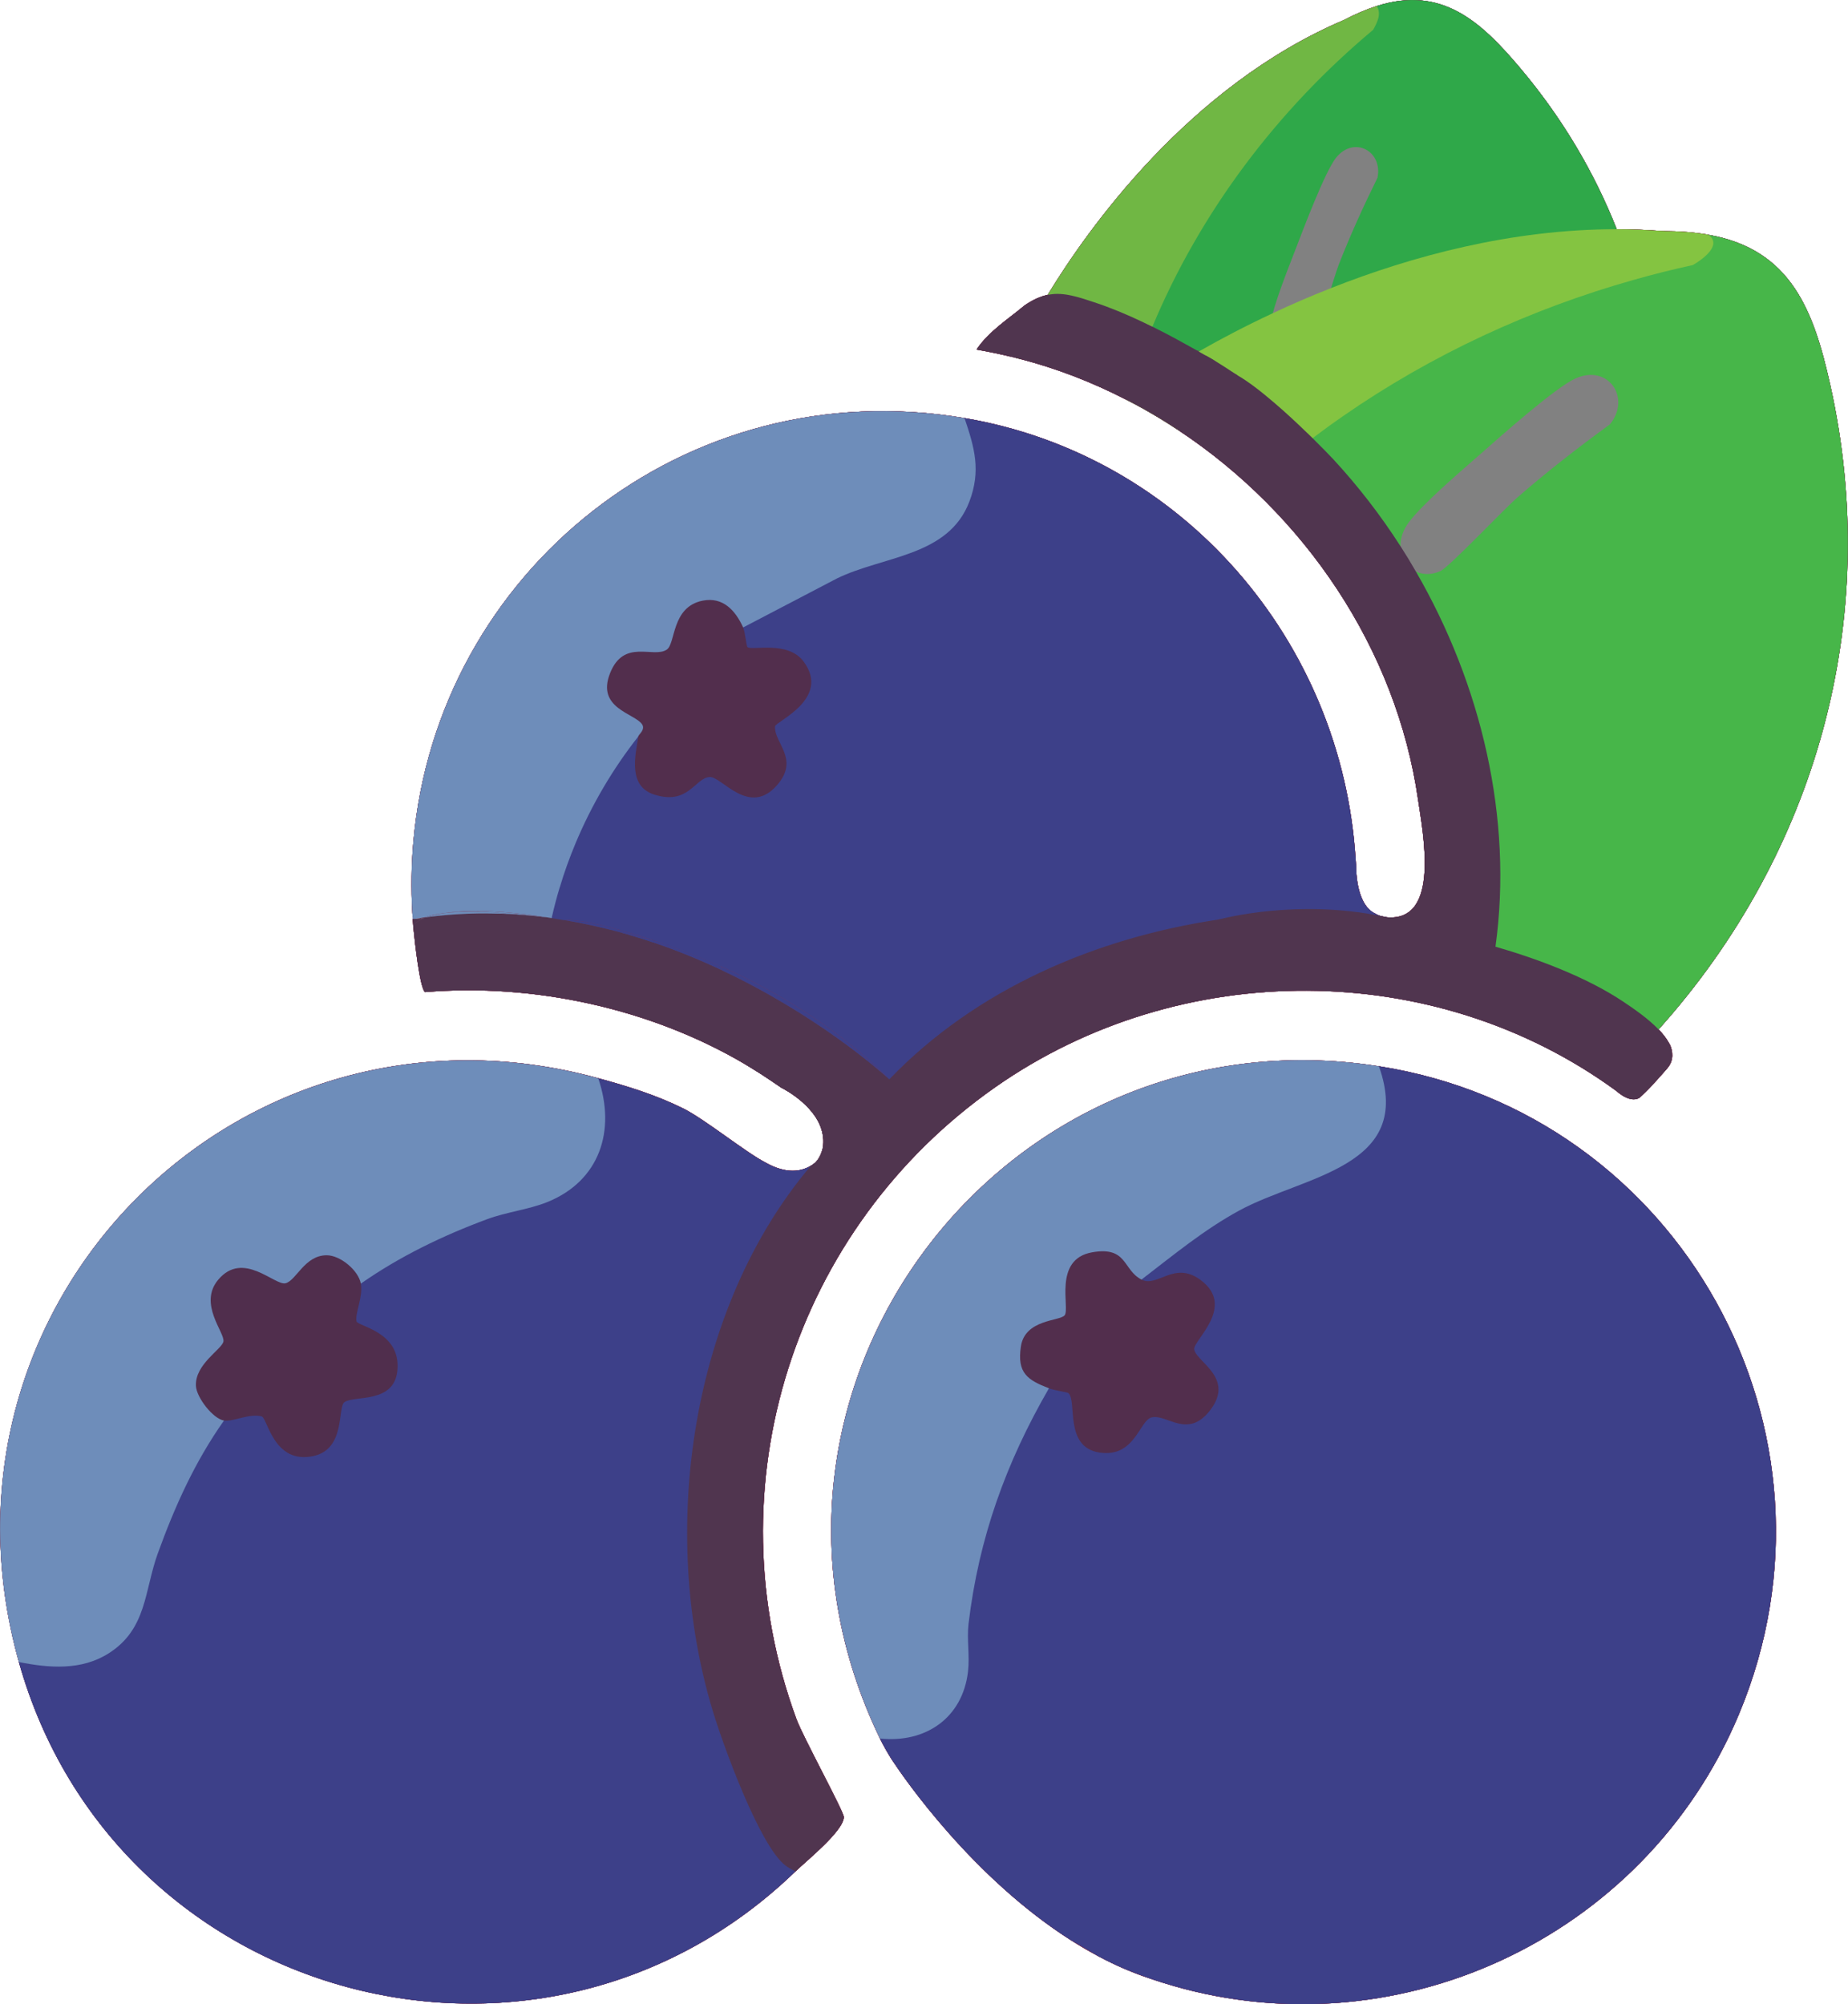 <svg id="Layer_1" xmlns="http://www.w3.org/2000/svg" version="1.1" viewBox="129.6 227.25 344.25 373.35">   <!-- Generator: Adobe Illustrator 29.1.0, SVG Export Plug-In . SVG Version: 2.1.0 Build 142)  -->   <defs>     <style>       .st0 {         fill: #47b649;       }        .st1 {         fill: #6e8dba;       }        .st2 {         fill: #818181;       }        .st3 {         fill: #522e4d;       }        .st4 {         fill: #2fa849;       }        .st5 {         fill: #fde8f0;       }        .st6 {         fill: #50354f;       }        .st7 {         fill: #3d4089;       }        .st8 {         fill: #70b744;       }        .st9 {         fill: #502e4d;       }        .st10 {         fill: #84c441;       }        .st11 {         fill: #7d3250;       }     </style>   </defs>   <path class="st11" d="M386.47,425.87c-70.37-11.03-124.18,60.7-92.95,125.23.64,1.32,1.36,2.56,2.09,3.74,0,0,.05.08.15.23.05.07.11.16.18.27,2.15,3.25,14.91,21.78,33.31,33.43,1.56.99,3.16,1.93,4.8,2.8.04.03.09.06.14.08,1.61.86,3.26,1.66,4.94,2.38.09.04.18.08.27.11,1.41.6,2.85,1.15,4.31,1.63.25.09.49.17.74.25.51.16.99.32,1.44.47,42.9,13.65,89.99-7.75,107.64-49.91,22.03-52.64-10.99-111.93-67.06-120.71ZM440.68,421.89c-.11-.23-.2-.39-.22-.43h-.01c-.48-.85-1.13-1.67-1.88-2.45,29.32-32.7,41.71-76.32,31.99-119.99-3.06-13.73-7.23-25.33-22.73-28.04-.01-.01-.01-.02-.02-.02-2.61-.45-5.48-.66-8.52-.67-2.86-.23-5.7-.34-8.52-.34-4.22-10.7-10.24-20.85-18.03-30.07-7.31-8.65-14.61-15.36-26.66-11.51h-.02c-1.97.64-4.02,1.52-6.13,2.62-28.96,12.33-47.81,39.1-55.17,51.2h-.01c-1.33.27-2.69.88-4.25,1.93-3.12,2.61-6.68,4.82-8.99,8.25,2.13.37,4.24.8,6.33,1.31.22.04.43.1.64.15.13.03.27.07.4.1.21.05.44.11.66.17h.02c6.87,1.77,13.48,4.34,19.77,7.57h.01c1.13.57,2.24,1.18,3.36,1.79h.01s.04.03.05.04c2.19,1.23,4.32,2.54,6.42,3.93,23.41,15.51,40.53,40.64,44.58,68.77.88,6.11,4.24,22.78-5.8,21.92-.35-.08-.69-.15-1.04-.21-.05-.02-.09-.03-.14-.03-.42-.13-.82-.32-1.2-.54l.09.03s-.1-.04-.16-.07c-.18-.1-.41-.24-.65-.45-1.04-.89-2.42-2.96-2.64-7.72,0-.05,0-.11,0-.17-.01-.2-.02-.4-.02-.6-.01-.33-.03-.64-.06-.93,0-.04,0-.07-.01-.11-2.53-40.58-32.2-75.29-72.86-82.19-52.13-8.86-98.28,28.7-102.67,78.95-.38,4.29-.45,8.69-.19,13.15,0,0,.02.24.04.58,0,.07.01.14.01.21v.05h.01c0,.11,0,.22.02.33-.01.01,0,.03,0,.05.03.34.05.7.07,1,0,.06.01.11.01.17.01.06.01.13.02.2.01.1.02.18.02.22v.02c.26,2.69,1.2,11.25,2.17,12,20.2-1.68,41.95,3.02,59.53,13.38,0,0,.61.35,1.58.96.97.59,1.93,1.21,2.88,1.85.69.47,1.5,1,2.36,1.6,0,0,.01,0,.02.01.44.22,7.18,3.66,7.78,9.2.08.66.06,1.34-.06,2.06h0c-.16.61-.52,1.7-1.22,2.5-.07.1-.16.2-.26.28-.19.15-.4.31-.64.46-.02.01-.03.02-.05.03-.05.02-.09.04-.12.06,0,0-.01,0-.01,0-.05.04-.1.06-.15.09h0c-1.64.9-4.33,1.44-8.13-.68-.03-.02-.07-.04-.1-.06-3.68-1.88-11.33-8.1-15.36-10.09-5.15-2.54-10.27-4.1-15.77-5.61-66.89-18.35-126.68,41.96-107.94,108.74,17.81,63.49,97.07,85.01,144.66,39.01h.01c1.98-1.92,9-7.57,9-10.13-.01-1.02-7.6-14.92-8.81-18.19-15.99-43.43-.5-91.5,37.06-117.79,34.39-24.07,81.78-24.02,115.6.68,0,0,.03.03.08.07.17.15.62.54,1.21.89.01,0,.02,0,.03.02.87.5,2.02.92,2.97.38.02-.01.03-.02.05-.03,1.52-1.26,3.63-3.7,5.05-5.31.04-.05.08-.11.13-.16t.02-.02s.03-.03.04-.05c1.31-1.54.9-3.26.55-4.16-.02-.06-.04-.11-.07-.17ZM385.69,397.38c.14.07.24.1.3.11l-.3-.11Z"></path>   <path class="st11" d="M386.47,425.87c-70.37-11.03-124.18,60.7-92.95,125.23.64,1.32,1.36,2.56,2.09,3.74,0,0,.05.08.15.23.05.07.11.16.18.27,2.15,3.25,14.91,21.78,33.31,33.43,1.56.99,3.16,1.93,4.8,2.8.04.03.09.06.14.08,1.61.86,3.26,1.66,4.94,2.38.09.04.18.08.27.11,1.41.6,2.85,1.15,4.31,1.63.25.09.49.17.74.25.51.16.99.32,1.44.47,42.9,13.65,89.99-7.75,107.64-49.91,22.03-52.64-10.99-111.93-67.06-120.71ZM440.68,421.89c-.11-.23-.2-.39-.22-.43h-.01c-.48-.85-1.13-1.67-1.88-2.45,29.32-32.7,41.71-76.32,31.99-119.99-3.06-13.73-7.23-25.33-22.73-28.04-.01-.01-.01-.02-.02-.02-2.61-.45-5.48-.66-8.52-.67-2.86-.23-5.7-.34-8.52-.34-4.22-10.7-10.24-20.85-18.03-30.07-7.31-8.65-14.61-15.36-26.66-11.51h-.02c-1.97.64-4.02,1.52-6.13,2.62-28.96,12.33-47.81,39.1-55.17,51.2h-.01c-1.33.27-2.69.88-4.25,1.93-3.12,2.61-6.68,4.82-8.99,8.25,2.13.37,4.24.8,6.33,1.31.22.04.43.1.64.15.13.03.27.07.4.1.21.05.44.11.66.17h.02c6.87,1.77,13.48,4.34,19.77,7.57h.01c1.13.57,2.24,1.18,3.36,1.79h.01s.04.03.05.04c2.19,1.23,4.32,2.54,6.42,3.93,23.41,15.51,40.53,40.64,44.58,68.77.88,6.11,4.24,22.78-5.8,21.92-.35-.08-.69-.15-1.04-.21-.05-.02-.09-.03-.14-.03-.42-.13-.82-.32-1.2-.54l.09.03s-.1-.04-.16-.07c-.18-.1-.41-.24-.65-.45-1.04-.89-2.42-2.96-2.64-7.72,0-.05,0-.11,0-.17-.01-.2-.02-.4-.02-.6-.01-.33-.03-.64-.06-.93,0-.04,0-.07-.01-.11-2.53-40.58-32.2-75.29-72.86-82.19-52.13-8.86-98.28,28.7-102.67,78.95-.38,4.29-.45,8.69-.19,13.15,0,0,.02.24.04.58,0,.07.01.14.01.21v.05h.01c0,.11,0,.22.02.33-.01.01,0,.03,0,.05.03.34.05.7.07,1,0,.06.01.11.01.17.01.06.01.13.02.2.01.1.02.18.02.22v.02c.26,2.69,1.2,11.25,2.17,12,20.2-1.68,41.95,3.02,59.53,13.38,0,0,.61.35,1.58.96.97.59,1.93,1.21,2.88,1.85.69.47,1.5,1,2.36,1.6,0,0,.01,0,.02.01.44.22,7.18,3.66,7.78,9.2.08.66.06,1.34-.06,2.06h0c-.16.61-.52,1.7-1.22,2.5-.07.1-.16.2-.26.28-.19.15-.4.31-.64.46-.02.01-.03.02-.05.03-.05.02-.09.04-.12.06,0,0-.01,0-.01,0-.05.04-.1.06-.15.09h0c-1.64.9-4.33,1.44-8.13-.68-.03-.02-.07-.04-.1-.06-3.68-1.88-11.33-8.1-15.36-10.09-5.15-2.54-10.27-4.1-15.77-5.61-66.89-18.35-126.68,41.96-107.94,108.74,17.81,63.49,97.07,85.01,144.66,39.01h.01c1.98-1.92,9-7.57,9-10.13-.01-1.02-7.6-14.92-8.81-18.19-15.99-43.43-.5-91.5,37.06-117.79,34.39-24.07,81.78-24.02,115.6.68,0,0,.03.03.08.07.17.15.62.54,1.21.89.01,0,.02,0,.03.02.87.5,2.02.92,2.97.38.02-.01.03-.02.05-.03,1.52-1.26,3.63-3.7,5.05-5.31.04-.05.08-.11.13-.16t.02-.02s.03-.03.04-.05c1.31-1.54.9-3.26.55-4.16-.02-.06-.04-.11-.07-.17ZM385.69,397.38c.14.07.24.1.3.11l-.3-.11Z"></path>   <path class="st11" d="M440.68,421.89c-.11-.23-.2-.39-.22-.43h-.01c-.48-.85-1.13-1.67-1.88-2.45,29.32-32.7,41.71-76.32,31.99-119.99-3.06-13.73-7.23-25.33-22.73-28.04-.01-.01-.01-.02-.02-.02-2.61-.45-5.48-.66-8.52-.67-2.86-.23-5.7-.34-8.52-.34-4.22-10.7-10.24-20.85-18.03-30.07-7.31-8.65-14.61-15.36-26.66-11.51h-.02c-1.97.64-4.02,1.52-6.13,2.62-28.96,12.33-47.81,39.1-55.17,51.2h-.01c-1.33.27-2.69.88-4.25,1.93-3.12,2.61-6.68,4.82-8.99,8.25,2.13.37,4.24.8,6.33,1.31.22.04.43.1.64.15.13.03.27.07.4.1.21.05.44.11.66.17h.02c6.87,1.77,13.48,4.34,19.77,7.57h.01c1.13.57,2.24,1.18,3.36,1.79h.01s.04.03.05.04c2.19,1.23,4.32,2.54,6.42,3.93,23.41,15.51,40.53,40.64,44.58,68.77.88,6.11,4.24,22.78-5.8,21.92-.35-.08-.69-.15-1.04-.21-.05-.02-.09-.03-.14-.03-.42-.13-.82-.32-1.2-.54l.09.03s-.1-.04-.16-.07c-.18-.1-.41-.24-.65-.45-1.04-.89-2.42-2.96-2.64-7.72,0-.05,0-.11,0-.17-.01-.2-.02-.4-.02-.6-.01-.33-.03-.64-.06-.93,0-.04,0-.07-.01-.11-2.53-40.58-32.2-75.29-72.86-82.19-52.13-8.86-98.28,28.7-102.67,78.95-.38,4.29-.45,8.69-.19,13.15,0,0,.02.24.04.58,0,.07.01.14.01.21v.05h.01c0,.11,0,.22.02.33-.01.01,0,.03,0,.05.03.34.05.7.07,1,0,.06.01.11.01.17.01.06.01.13.02.2.01.1.02.18.02.22v.02c.26,2.69,1.2,11.25,2.17,12,20.2-1.68,41.95,3.02,59.53,13.38,0,0,.61.35,1.58.96.97.59,1.93,1.21,2.88,1.85.69.47,1.5,1,2.36,1.6,0,0,.01,0,.02.01.44.22,7.18,3.66,7.78,9.2.08.66.06,1.34-.06,2.06h0c-.16.61-.52,1.7-1.22,2.5-.07.1-.16.2-.26.28-.19.15-.4.31-.64.46-.02.01-.03.02-.05.03-.05.02-.09.04-.12.06,0,0-.01,0-.01,0-.05.04-.1.06-.15.09h0c-1.64.9-4.33,1.44-8.13-.68-.03-.02-.07-.04-.1-.06-3.68-1.88-11.33-8.1-15.36-10.09-5.15-2.54-10.27-4.1-15.77-5.61-66.89-18.35-126.68,41.96-107.94,108.74,17.81,63.49,97.07,85.01,144.66,39.01h.01c1.98-1.92,9-7.57,9-10.13-.01-1.02-7.6-14.92-8.81-18.19-15.99-43.43-.5-91.5,37.06-117.79,34.39-24.07,81.78-24.02,115.6.68,0,0,.03.03.08.07.17.15.62.54,1.21.89.01,0,.02,0,.03.02.87.5,2.02.92,2.97.38.02-.01.03-.02.05-.03,1.52-1.26,3.63-3.7,5.05-5.31.04-.05.08-.11.13-.16t.02-.02s.03-.03.04-.05c1.31-1.54.9-3.26.55-4.16-.02-.06-.04-.11-.07-.17ZM386.47,425.87c-70.37-11.03-124.18,60.7-92.95,125.23.64,1.32,1.36,2.56,2.09,3.74,0,0,.05.08.15.23.05.07.11.16.18.27,2.15,3.25,14.91,21.78,33.31,33.43,1.56.99,3.16,1.93,4.8,2.8.04.03.09.06.14.08,1.61.86,3.26,1.66,4.94,2.38.09.04.18.08.27.11,1.41.6,2.85,1.15,4.31,1.63.25.09.49.17.74.25.51.16.99.32,1.44.47,42.9,13.65,89.99-7.75,107.64-49.91,22.03-52.64-10.99-111.93-67.06-120.71ZM385.69,397.38c.14.07.24.1.3.11l-.3-.11Z"></path>   <path class="st11" d="M440.68,421.89c-.11-.23-.2-.39-.22-.43h-.01c-.48-.85-1.13-1.67-1.88-2.45,29.32-32.7,41.71-76.32,31.99-119.99-3.06-13.73-7.23-25.33-22.73-28.04-.01-.01-.01-.02-.02-.02-2.61-.45-5.48-.66-8.52-.67-2.86-.23-5.7-.34-8.52-.34-4.22-10.7-10.24-20.85-18.03-30.07-7.31-8.65-14.61-15.36-26.66-11.51h-.02c-1.97.64-4.02,1.52-6.13,2.62-28.96,12.33-47.81,39.1-55.17,51.2h-.01c-1.33.27-2.69.88-4.25,1.93-3.12,2.61-6.68,4.82-8.99,8.25,2.13.37,4.24.8,6.33,1.31.22.04.43.1.64.15.13.03.27.07.4.1.21.05.44.11.66.17h.02c6.87,1.77,13.48,4.34,19.77,7.57h.01c1.13.57,2.24,1.18,3.36,1.79h.01s.04.03.05.04c2.19,1.23,4.32,2.54,6.42,3.93,23.41,15.51,40.53,40.64,44.58,68.77.88,6.11,4.24,22.78-5.8,21.92-.35-.08-.69-.15-1.04-.21-.05-.02-.09-.03-.14-.03-.42-.13-.82-.32-1.2-.54l.09.03s-.1-.04-.16-.07c-.18-.1-.41-.24-.65-.45-1.04-.89-2.42-2.96-2.64-7.72,0-.05,0-.11,0-.17-.01-.2-.02-.4-.02-.6-.01-.33-.03-.64-.06-.93,0-.04,0-.07-.01-.11-2.53-40.58-32.2-75.29-72.86-82.19-52.13-8.86-98.28,28.7-102.67,78.95-.38,4.29-.45,8.69-.19,13.15,0,0,.02.24.04.58,0,.07.01.14.01.21v.05h.01c0,.11,0,.22.02.33-.01.01,0,.03,0,.05.03.34.05.7.07,1,0,.06.01.11.01.17.01.06.01.13.02.2.01.1.02.18.02.22v.02c.26,2.69,1.2,11.25,2.17,12,20.2-1.68,41.95,3.02,59.53,13.38,0,0,.61.35,1.58.96.97.59,1.93,1.21,2.88,1.85.69.47,1.5,1,2.36,1.6,0,0,.01,0,.02.01.44.22,7.18,3.66,7.78,9.2.08.66.06,1.34-.06,2.06h0c-.16.61-.52,1.7-1.22,2.5-.07.1-.16.2-.26.28-.19.15-.4.31-.64.46-.02.01-.03.02-.05.03-.05.02-.09.04-.12.06,0,0-.01,0-.01,0-.05.04-.1.06-.15.09h0c-1.64.9-4.33,1.44-8.13-.68-.03-.02-.07-.04-.1-.06-3.68-1.88-11.33-8.1-15.36-10.09-5.15-2.54-10.27-4.1-15.77-5.61-66.89-18.35-126.68,41.96-107.94,108.74,17.81,63.49,97.07,85.01,144.66,39.01h.01c1.98-1.92,9-7.57,9-10.13-.01-1.02-7.6-14.92-8.81-18.19-15.99-43.43-.5-91.5,37.06-117.79,34.39-24.07,81.78-24.02,115.6.68,0,0,.03.03.08.07.17.15.62.54,1.21.89.01,0,.02,0,.03.02.87.5,2.02.92,2.97.38.02-.01.03-.02.05-.03,1.52-1.26,3.63-3.7,5.05-5.31.04-.05.08-.11.13-.16t.02-.02s.03-.03.04-.05c1.31-1.54.9-3.26.55-4.16-.02-.06-.04-.11-.07-.17ZM207.98,398.47s-.07-.01-.11-.01c-.32-.02-.63-.03-.95-.04t-.02,0c-.11.01-.23.03-.34.05,0,0-.03-.01-.08-.02.03.34.05.7.07,1,0,.06.01.11.01.17h.01s.18-.23.53-.49c.01-.01.03-.02.04-.03.25-.18.61-.39,1.09-.62-.08,0-.17-.01-.25-.01ZM207.98,398.47s-.07-.01-.11-.01c-.32-.02-.63-.03-.95-.04t-.02,0c-.11.01-.23.03-.34.05,0,0-.03-.01-.08-.02.03.34.05.7.07,1,0,.06.01.11.01.17h.01s.18-.23.53-.49c.01-.01.03-.02.04-.03.25-.18.61-.39,1.09-.62-.08,0-.17-.01-.25-.01ZM207.98,398.47s-.07-.01-.11-.01c-.32-.02-.63-.03-.95-.04t-.02,0c-.11.01-.23.03-.34.05,0,0-.03-.01-.08-.02.03.34.05.7.07,1,0,.06.01.11.01.17h.01s.18-.23.53-.49c.01-.01.03-.02.04-.03.25-.18.61-.39,1.09-.62-.08,0-.17-.01-.25-.01ZM207.98,398.47s-.07-.01-.11-.01c-.32-.02-.63-.03-.95-.04t-.02,0c-.11.01-.23.03-.34.05,0,0-.03-.01-.08-.02.03.34.05.7.07,1,0,.06.01.11.01.17h.01s.18-.23.53-.49c.01-.01.03-.02.04-.03.25-.18.61-.39,1.09-.62-.08,0-.17-.01-.25-.01ZM207.98,398.47s-.07-.01-.11-.01c-.32-.02-.63-.03-.95-.04t-.02,0c-.11.01-.23.03-.34.05,0,0-.03-.01-.08-.02.03.34.05.7.07,1,0,.06.01.11.01.17h.01s.18-.23.53-.49c.01-.01.03-.02.04-.03.25-.18.61-.39,1.09-.62-.08,0-.17-.01-.25-.01ZM207.98,398.47s-.07-.01-.11-.01c-.32-.02-.63-.03-.95-.04t-.02,0c-.11.01-.23.03-.34.05,0,0-.03-.01-.08-.02.03.34.05.7.07,1,0,.06.01.11.01.17h.01s.18-.23.53-.49c.01-.01.03-.02.04-.03.25-.18.61-.39,1.09-.62-.08,0-.17-.01-.25-.01ZM207.98,398.47s-.07-.01-.11-.01c-.32-.02-.63-.03-.95-.04t-.02,0c-.11.01-.23.03-.34.05,0,0-.03-.01-.08-.02.03.34.05.7.07,1,0,.06.01.11.01.17h.01s.18-.23.53-.49c.01-.01.03-.02.04-.03.25-.18.61-.39,1.09-.62-.08,0-.17-.01-.25-.01ZM386.47,425.87c-70.37-11.03-124.18,60.7-92.95,125.23.64,1.32,1.36,2.56,2.09,3.74,0,0,.05.08.15.23.05.07.11.16.18.27,2.15,3.25,14.91,21.78,33.31,33.43,1.56.99,3.16,1.93,4.8,2.8.04.03.09.06.14.08,1.61.86,3.26,1.66,4.94,2.38.09.04.18.08.27.11,1.41.6,2.85,1.15,4.31,1.63.25.09.49.17.74.25.51.16.99.32,1.44.47,42.9,13.65,89.99-7.75,107.64-49.91,22.03-52.64-10.99-111.93-67.06-120.71ZM385.69,397.38c.14.07.24.1.3.11l-.3-.11ZM207.98,398.47s-.07-.01-.11-.01c-.32-.02-.63-.03-.95-.04t-.02,0c-.11.01-.23.03-.34.05,0,0-.03-.01-.08-.02.03.34.05.7.07,1,0,.06.01.11.01.17h.01s.18-.23.53-.49c.01-.01.03-.02.04-.03.25-.18.61-.39,1.09-.62-.08,0-.17-.01-.25-.01ZM207.98,398.47s-.07-.01-.11-.01c-.32-.02-.63-.03-.95-.04t-.02,0c-.11.01-.23.03-.34.05,0,0-.03-.01-.08-.02.03.34.05.7.07,1,0,.06.01.11.01.17h.01s.18-.23.53-.49c.01-.01.03-.02.04-.03.25-.18.61-.39,1.09-.62-.08,0-.17-.01-.25-.01ZM207.98,398.47s-.07-.01-.11-.01c-.32-.02-.63-.03-.95-.04t-.02,0c-.11.01-.23.03-.34.05,0,0-.03-.01-.08-.02.03.34.05.7.07,1,0,.06.01.11.01.17h.01s.18-.23.53-.49c.01-.01.03-.02.04-.03.25-.18.61-.39,1.09-.62-.08,0-.17-.01-.25-.01ZM207.98,398.47s-.07-.01-.11-.01c-.32-.02-.63-.03-.95-.04t-.02,0c-.11.01-.23.03-.34.05,0,0-.03-.01-.08-.02.03.34.05.7.07,1,0,.06.01.11.01.17h.01s.18-.23.53-.49c.01-.01.03-.02.04-.03.25-.18.61-.39,1.09-.62-.08,0-.17-.01-.25-.01ZM207.98,398.47s-.07-.01-.11-.01c-.32-.02-.63-.03-.95-.04t-.02,0c-.11.01-.23.03-.34.05,0,0-.03-.01-.08-.02.03.34.05.7.07,1,0,.06.01.11.01.17h.01s.18-.23.53-.49c.01-.01.03-.02.04-.03.25-.18.61-.39,1.09-.62-.08,0-.17-.01-.25-.01ZM207.98,398.47s-.07-.01-.11-.01c-.32-.02-.63-.03-.95-.04t-.02,0c-.11.01-.23.03-.34.05,0,0-.03-.01-.08-.02.03.34.05.7.07,1,0,.06.01.11.01.17h.01s.18-.23.53-.49c.01-.01.03-.02.04-.03.25-.18.61-.39,1.09-.62-.08,0-.17-.01-.25-.01Z"></path>   <path class="st5" d="M206.46,398.07h0s-.01,0-.01,0h.01Z"></path>   <path class="st5" d="M214.59,399.05v.02c-.05-.01-.1-.02-.15-.02-.16-.02-.32-.04-.49-.06-.02,0-.05,0-.07-.01h-.02c-.35-.04-.7-.08-1.05-.12-.78-.08-1.57-.16-2.36-.22-.73-.07-1.47-.12-2.21-.16-.01.01-.01,0-.01,0-.08,0-.17-.01-.25-.01-.04-.01-.07-.01-.11-.01-.32-.02-.63-.03-.95-.04t-.02,0c-.14-.01-.28-.02-.42-.02-.01-.11-.02-.22-.02-.32.24.01.49.03.75.06.31.03.63.06.95.09.07,0,.14.01.21.02h.01c.11.01.22.02.33.03h0c1.64.17,3.41.39,5.33.69h.01c.18.02.35.05.53.08Z"></path>   <path class="st7" d="M453.53,546.58c-17.65,42.16-64.74,63.56-107.64,49.91-.45-.15-.93-.31-1.44-.47-.25-.08-.49-.16-.74-.25-1.44-.51-2.88-1.05-4.31-1.63-.09-.03-.18-.07-.27-.11-1.68-.72-3.33-1.52-4.94-2.38-.05-.02-.1-.05-.14-.08-1.59-.91-3.2-1.93-4.8-2.8-18.4-11.65-31.16-30.18-33.31-33.43-.07-.11-.13-.2-.18-.27-.1-.15-.15-.23-.15-.23-.73-1.18-1.45-2.42-2.09-3.74l1.29-1.4c7.35.26,12.63-3.84,13.62-11.23-.43-9.73,1.39-19.31,4.33-28.8,2.51-8.07,6-18.44,12.24-23.81.9-2.4,5.21-.64,5.6,1.76-.63,9.92,6.56,12.17,11.34,3.44,1.04-1.22,2.45-1.57,3.96-1.21,8.17,4,12.51-4.15,5.31-9.54l-.58-1.5c5.72-8.8,4.86-15.66-7.11-11.41-1,.13-1.24-.74-1.28-1.79l1.04-2.7c10.02-9.03,21.39-14.14,33.57-18.73,7.21-3.68,11.3-7.9,8.63-16.52l.99-1.79c56.07,8.78,89.09,68.07,67.06,120.71Z"></path>   <path class="st7" d="M281.65,443.67c.02.12,0,.27-.02.42-.07.36-.26.8-.5,1.25-1.72,3.25-5.21,7.08-7.23,10.77-21.21,38.73-19.74,82.46,3.87,119.74h0s-.01.01-.01.01c-47.59,46-126.85,24.48-144.66-39.01l1.48-1.24c7.87,1.77,16.65.05,19.76-8.16,2.13-8.11,9.67-31.97,15.36-34.99.51-.27,1.06-.45,1.63-.6.75-2.61,6.76-3.2,8.64-1.18,3.32,9.54,11.68,8.44,11.94-1.85l.83-1.41c6.51-1.44,13.57-3.1,6.91-10.36-5.96-1.95-6.54-6.18-2.83-10.7.2-.6.43-1.19.74-1.72,3.53-5.94,25.37-12.7,33.39-14.84,8.52-3.56,11.5-11.16,9.08-19.89l1.01-1.8c5.5,1.51,10.62,3.07,15.77,5.61,4.03,1.99,11.68,8.21,15.36,10.09.03.02.07.04.1.06,3.8,2.12,6.49,1.58,8.13.68h0c.05-.03.1-.05.15-.09,0,0,.01,0,.01,0,.03-.02.07-.04.12-.06.02-.01.03-.02.05-.03.24-.15.45-.31.64-.46.1-.08.19-.18.26-.28.01.01.01.03.01.05Z"></path>   <path class="st7" d="M386.92,397.91s-.09-.03-.14-.03c-.42-.13-.82-.32-1.2-.54-.03-.01-.05-.02-.07-.04-.18-.1-.41-.24-.65-.45-1.11-.82-1.99-1.97-2.56-3.19.01-1.52-.01-3.03-.08-4.53,0-.05,0-.11,0-.17-.02-.51-.05-1.02-.08-1.53,0-.04,0-.07-.01-.11-2.53-40.58-32.2-75.29-72.86-82.19l-1.04,1.64c3.6,8.61,1.13,18.17-8.13,21.53-10.95,3.43-22.42,8.11-32.16,14.18-.35.22-.11,1.09.1,1.64-3.41,4.19,1.61,6.04,5.89,5.34,9.88,2.58,3.86,8.64-1.29,12.71l.07,2.08c3.72,4.7,1.08,12.21-5.26,9.26-4.09-3.16-6.58-4.27-10.5-.12-5.99,2.88-8.9-1.76-7.13-7.55l-1.27-1.47c-.58.12-1.14.27-1.66.51-2.65,1.21-7.86,10.47-11.53,19-1.4,3.26-2.58,6.42-3.3,8.98-.66,2.34-.95,4.18-.68,5.16.01.03.02.06.03.09v.02h0c.14.51.38,1,.64,1.48h0c10.78,1.36,21.36,4.56,31.36,9.13,11.65,5.33,22.5,12.53,31.88,20.82,16.51-15.9,39.3-26.61,62.35-29.81,3.23-.46,6.46-.76,9.68-.91,6.97-.33,16.4-1.14,20.58,5.19.02.03.04.06.06.09v-6c-.38-.04-.69-.1-1.04-.21ZM264.11,408.01c-4.01-1.89-8.34-3.68-12.91-5.23,0,0-.03-.01-.09-.03-.02-.01-.05-.02-.08-.03-.08-.02-.16-.05-.24-.08-.05-.02-.1-.04-.16-.05-.05-.02-.11-.04-.18-.06-.03-.01-.06-.02-.09-.03-.03-.01-.07-.03-.11-.04-.14-.04-.3-.1-.47-.15-.15-.05-.32-.11-.49-.16-.18-.06-.37-.12-.56-.17-.21-.07-.41-.13-.62-.19-.11-.04-.22-.07-.33-.1-.18-.06-.36-.11-.55-.16-.05-.02-.11-.04-.17-.05-.39-.13-.78-.24-1.17-.34-.62-.19-1.24-.36-1.87-.52-.28-.07-.56-.13-.83-.19-.01-.01-.02-.01-.03-.01-2.42-.61-5.25-1.24-8.34-1.76.02,0,.05-.01.07-.01h.01c3.68-.19,11.35,2.09,16.21,3.69v.05c.22.06.43.11.64.17.02,0,.03.01.05.01.84.28,1.57.54,2.16.74,3.3,1.15,6.63,2.47,9.92,3.95,0,0,.01,0,.01,0,11.48,5.15,22.57,12.24,31.14,20.82-1.78-1.6-13.49-11.87-30.92-20.08Z"></path>   <path class="st1" d="M231.51,451.19c-3.42,1.37-7.63,1.86-11.11,3.15-8.32,3.08-16.3,6.93-23.58,12.02l-1.61-.2c-3.33-5.52-7.01-3.96-10.36.61-1.09,1-2.4,1.28-3.78.7-10.53-6.32-12.65.76-8.41,9.83-2.9,2.95-4.53,5.87-4.89,8.77,1.6,2,2.79,3.93,3.56,5.79-5.43,7.69-9.14,15.94-12.34,24.77-2.52,6.97-2,14.06-9.14,18.6-5.08,3.23-11.09,2.76-16.75,1.62-18.74-66.78,41.05-127.09,107.94-108.74,3.33,9.75.28,19.14-9.53,23.08Z"></path>   <path class="st1" d="M360.48,452.73c-6.58,3.58-12.34,8.35-18.24,12.88-1.46,1.13-3.09.13-4.89-3.01-6.94-2.89-8.54,3-7.72,8.95l-.6,1.6c-6.28,1.58-12.4,6.9-4.2,11.03l.17,1.68c-8.01,13.86-13.07,27.88-14.98,43.88-.34,2.85.25,5.96-.1,8.91-1.02,8.65-7.93,13.35-16.4,12.45-31.23-64.53,22.58-136.26,92.95-125.23,6.69,18.87-14.03,20.36-25.99,26.86Z"></path>   <path class="st1" d="M309.26,305.13c-52.13-8.86-98.28,28.7-102.67,78.95-.38,4.29-.45,8.69-.19,13.15,0,0,.02.24.04.58,0,.07.01.14.01.21,0,.02,0,.03.01.05h0c0,.11,0,.22.02.33-.01.01,0,.03,0,.05.05,0,.08.02.08.02.11-.02.23-.04.34-.05t.02,0c.41-.07.83-.14,1.24-.19.13-.02.27-.04.4-.06.88-.37,2.17-.64,3.72-.82.03,0,.06-.01.08-.01.78-.12,1.65-.23,2.64-.3.48-.04.99-.06,1.52-.08.62-.02,1.28-.03,1.98-.03h.01c.33,0,.68.01,1.03.02.44,0,.9.02,1.37.04.73.04,1.5.08,2.3.14.27.02.54.04.81.07,2.19.19,4.64.48,7.38.91v.02c-.05-.01-.1-.02-.15-.02-.16-.02-.32-.04-.49-.06-.38-.05-.76-.1-1.14-.13-.09,0-.17-.01-.25-.02-.31-.03-.62-.06-.93-.1-.04,0-.08,0-.12-.01-.35-.03-.7-.07-1.06-.09-.85-.08-1.72-.13-2.58-.18-5.01-.27-10.17-.12-15.43.56-.19.07-.37.13-.53.2h0c-.17.07-.33.14-.47.2-.01.01-.01,0-.01,0-.48.23-.84.44-1.09.62-.01.01-.03.02-.04.03-.35.26-.5.44-.53.48h0c2.39-.29,4.82-.51,7.29-.63h.02c.06-.01.11-.01.17-.01h.01c6.01-.29,12.15-.07,17.98.65h.01c.1-.46.19-.91.3-1.35h0s0,0,0,0c.44-1.94.94-3.87,1.52-5.77h.01c.82-2.76,1.8-5.47,2.91-8.13,2.99-7.16,6.96-13.92,11.75-19.99,5.52-.47.17-5.1-2.85-6.41-2.88-1.92-1.15-6.8,1.81-7.66,7.1.56,8.27-.87,10.2-7.54,2.91-4.53,6.05-1.59,8.53,1.11.46.5,1.18.47,1.8.25l17.48-9.13c8.64-4.22,20.76-4.04,24.66-14.32,2.18-5.76.97-9.99-.91-15.54Z"></path>   <path class="st6" d="M208.56,398.17c-.07.02-.13.05-.18.08h-.01c-.13.06-.24.12-.35.19-.01.01-.03.02-.04.03-.3.18-.57.39-.84.63-.01.01-.03.02-.04.03-.35.26-.5.44-.53.48h0s-.01.01-.01.01c0-.06-.01-.11-.01-.17-.02-.3-.04-.66-.07-1,.05,0,.08.02.08.02.11-.02.23-.04.34-.05t.02,0c.41-.07.83-.14,1.24-.19.13-.02.27-.04.4-.06Z"></path>   <path class="st3" d="M342.24,465.61c2.97,1.53,6.04-3.5,10.89-.01,6.92,4.99-1.36,11.38-1.07,13.03.41,2.34,7.65,5.31,2.93,11.37-4.16,5.33-7.91.69-10.8,1.27-2.36.47-3.09,7.56-9.77,6.56s-4.11-9.65-5.81-11.08c-.2-.17-2.57-.48-3.61-.89-3.94-1.53-5.99-2.79-5.22-7.82s7.16-4.67,8.13-5.76c1.09-1.24-2.24-10.45,5.14-11.75,6.6-1.16,5.67,3.27,9.19,5.08Z"></path>   <path class="st9" d="M196.82,466.36c.44,2.49-1.11,5.49-.81,7.02.19.96,8.28,1.89,7.62,9.12-.57,6.28-7.98,4.63-9.86,5.94-1.34.94.26,8.7-5.74,10.03-7.5,1.66-8.58-7.1-9.7-7.38-2.37-.59-5.24,1.04-6.99.78-2.05-.31-5.12-4.28-5.24-6.43-.22-4.07,4.84-6.83,5.12-8.3.31-1.62-4.73-7.01-.98-11.49,4.65-5.56,10.55,1.16,12.56.64s3.55-5.21,7.65-5.21c2.57,0,5.94,2.85,6.37,5.29Z"></path>   <path class="st3" d="M268.03,344.12c.39.86.58,3.46.82,3.67.81.71,7.49-1.28,10.44,2.68,5.17,6.95-5.24,11.2-5.31,12.08-.23,3.08,4.57,6.02.46,10.86-5.28,6.2-10.43-1.61-12.67-1.42-2.75.23-3.94,5.3-10.28,3.28-4.91-1.56-3.59-7.11-2.96-10.91.05-.29,1.32-1.19.69-2.17-1.35-2.07-8.57-2.95-5.99-9.5,2.57-6.55,8.07-2.75,10.58-4.43,1.68-1.12.83-7.96,6.69-9.12,3.81-.75,6.1,1.86,7.52,4.96Z"></path>   <path class="st5" d="M320.5,284.13h0Z"></path>   <path class="st5" d="M318.54,293.78s-.04.03-.06.05c-.21-.05-.42-.11-.64-.15,0-.02.02-.05.03-.07.22.05.45.11.67.17Z"></path>   <path class="st8" d="M386.14,233.46c-17.72,14.86-32.05,33.72-40.97,55.09-.01.01-.01.02-.02.05l-2.08,2.48h-.01c-5.18-.44-17.6-.43-21.95,1.85-.58.3-1.06.74-1.55,1.17h-.02c-.22-.06-.45-.12-.66-.17.78-1.87,1.56-3.73,2.39-5.57h0c1.31.78,3.93.33,5.12-.8.85-.79,2.08-2.83,3.37-5.12,1.61-2.87,3.29-6.09,4.36-7.71,9.08-13.67,29.04-35.05,45.67-43.67.05-.02.09-.05.14-.07,2.11-1.1,4.16-1.98,6.13-2.62h.02c2.55.34,1.07,3.49.06,5.09Z"></path>   <path class="st4" d="M433.7,341c-7.68-4.82-18.12-2.5-26.74-1.82-1.27-3.31-2.79-6.5-4.53-9.56h0c-1.86-3.32-3.99-6.47-6.34-9.45-4.64-5.89-10.15-11.09-16.27-15.43-.36-.25-.73-.51-1.1-.76-1.76-1.19-3.56-2.32-5.41-3.37-4.29-2.43-8.8-4.46-13.47-6.03-2.23-.74-4.5-1.39-6.8-1.92-.14-.03-.27-.06-.41-.09-3.14-.71-6.34-1.21-9.56-1.49h-.01c.39-1,.79-1.99,1.21-2.97,8.94-21.4,23.29-40.4,41.12-55.3.71-1.28,1.62-2.97.67-4.43t.02-.01c12.05-3.85,19.35,2.86,26.66,11.51,7.79,9.22,13.81,19.37,18.03,30.07.1.25.2.5.29.75.74,1.92,1.43,3.85,2.04,5.8h.01c.18.55.35,1.11.52,1.67.12.4.24.8.35,1.2h.01c5.73,19.78,5.66,41.03-.29,61.63Z"></path>   <path class="st2" d="M386.2,260.37c-2.6,5.27-5.06,10.66-7.2,16.14-1,2.57-4.2,13.96-5.1,15.12-2.94,3.8-8.43,1.06-7.59-4.23.56-3.52,3.4-10.5,4.78-14.11,1.39-3.61,5.34-14.07,7.38-16.64,3.35-4.19,8.76-1.25,7.73,3.72Z"></path>   <path class="st8" d="M385.3,228.91l-6.36,7.37s-35.74,42.04-36.12,42.43c-.2.21-3.78,3.05-7.07,5.66-2.9,2.3-5.58,4.41-5.58,4.41l-6.86,1.98-2.04-2.4h-.01s1.18-2.36,3.49-6.17h.01c7.36-12.1,26.21-38.87,55.17-51.2,1.75-.75,3.54-1.45,5.37-2.08Z"></path>   <path class="st0" d="M438.57,419.01c-1.06,1.17-2.13,2.33-3.23,3.48-5.68-9.74-18.52-13.2-28.41-17.43,4.04-34.9-13.16-71.03-42.64-89.82,2.89-2.52,5.87-4.94,8.92-7.25,1.81-1.37,3.65-2.71,5.51-4.01,16.64-11.62,35.31-20.31,54.91-25.81,3.59-1.02,7.22-1.92,10.88-2.71,1.52-1.01,3.5-2.33,3.29-4.49.01,0,.02,0,.03.01,15.5,2.71,19.67,14.31,22.73,28.04,9.72,43.67-2.67,87.29-31.99,119.99Z"></path>   <path class="st10" d="M444.96,276.62c-3.69.81-7.34,1.71-10.97,2.75h-.01c-19.3,5.44-37.7,13.95-54.16,25.37,0,.01-.01.01-.01.01-1.93,1.33-3.82,2.7-5.69,4.12-2.07,1.57-4.1,3.18-6.1,4.83l-3.73,1.54c-3.22-2.05-9.37-5.43-15.11-7.81-2.1-1.39-4.23-2.7-6.42-3.93-.01-.01-.04-.02-.05-.04h-.01c-1.12-.61-2.23-1.22-3.36-1.79.83-.68,1.67-1.36,2.51-2.03.99,1.65,4.14,2.66,6.1,2.11,1.56-.43,4.56-2.31,7.65-4.35h.01c.63-.43,1.27-.86,1.9-1.28.17-.11.34-.22.51-.34.62-.4,1.23-.81,1.82-1.2,1.58-1.03,3-1.96,4.03-2.52.88-.49,1.79-.98,2.75-1.46h.01c2.8-1.45,5.91-2.91,9.26-4.37,16.09-7.04,37.53-13.8,55.17-15.53,2.85-.27,5.61-.43,8.23-.41,3.04.01,5.91.22,8.52.67.01,0,.01.01.02.02,2.61,1.84-.84,4.45-2.87,5.64Z"></path>   <g>     <path class="st2" d="M429.51,306.29c-5.91,4.3-11.72,8.82-17.24,13.62-2.58,2.25-12.68,12.95-14.34,13.71-5.43,2.48-9.9-3.69-5.92-9.04,2.64-3.55,9.8-9.61,13.4-12.78,3.61-3.18,13.99-12.43,17.72-14.07,6.1-2.69,10.37,3.68,6.37,8.56Z"></path>     <path class="st10" d="M446.66,271.12l-11.24,4.44s-.83.34-2.31.94h-.01c-10.08,4.06-50.04,20.2-59.79,24.11h-.01c-1.31.52-2.07.83-2.14.85-.18.06-1.85.4-4.15.84-5.8,1.13-15.59,2.96-15.59,2.96l-8.66-1.76s-.04-.02-.05-.04h-.01l-.85-3.82s4.04-2.9,11.06-6.9c.04-.03.08-.05.12-.07,0,0,0,0,0-.01,3.76-2.14,8.36-4.59,13.66-7.06,3.35-1.58,6.98-3.16,10.85-4.68,15.02-5.93,33.58-10.98,53.22-10.97,2.82,0,5.66.11,8.52.34,2.45.19,4.9.46,7.37.83Z"></path>   </g>   <path class="st6" d="M209.25,398.08c-1.03.36-1.7.73-2.11,1.02.28-.25.57-.47.88-.66.16-.1.33-.19.54-.27.23-.03.46-.06.69-.09Z"></path>   <path class="st6" d="M251.12,402.39v-.05c.21.08.42.15.63.22-.21-.06-.42-.11-.63-.17Z"></path>   <path class="st6" d="M440.2,426.22s-.03.03-.04.05t-.02.02s-.09.11-.13.16c-1.42,1.61-3.53,4.05-5.05,5.31-.02,0-.03.02-.05.03-.95.54-2.1.12-2.97-.38-.01-.01-.02-.02-.03-.02-.4-.31-.8-.61-1.21-.89-.05-.04-.08-.07-.08-.07-33.82-24.7-81.21-24.75-115.6-.68-37.56,26.29-53.05,74.36-37.06,117.79,1.21,3.27,8.8,17.17,8.81,18.19,0,2.56-7.02,8.21-9,10.13h-.01c-.65-.34-1.29-.68-1.85-1.11-4.77-3.63-11.51-22.13-13.52-28.75-10.3-34.01-3.87-75.44,18.2-101.51l-.02-.04s.07-.04.12-.06c.02-.01.03-.02.05-.03.24-.15.45-.31.64-.46.1-.08.19-.18.26-.28.7-.8,1.06-1.89,1.22-2.49h0c.12-.73.14-1.41.06-2.07-.6-5.54-7.34-8.98-7.78-9.2-.01-.01-.02-.01-.02-.01-.86-.6-1.67-1.13-2.36-1.6-.95-.64-1.91-1.26-2.88-1.85-.97-.61-1.58-.96-1.58-.96-17.58-10.36-39.33-15.06-59.53-13.38-.97-.75-1.91-9.31-2.17-12v-.02s0-.12-.02-.22c-.01-.07-.01-.14-.02-.2h.01c.17-.17.35-.34.53-.49.01-.01.03-.02.04-.03.25-.18.61-.39,1.09-.62,0,0,0,.01.01,0,.14-.06.3-.13.47-.2h0c.16-.07.34-.13.53-.2,5.26-.68,10.42-.83,15.43-.56,3.24.42,6.02,1.12,7.36,2.1h.01c.55-.31,1.11-.6,1.71-.79.27-.08.59-.14.95-.16.04-.01.07-.01.11-.01,3.09.52,5.92,1.15,8.34,1.76.01,0,.02,0,.03.01.27.06.55.12.83.19.63.16,1.25.33,1.87.52.39.1.78.21,1.17.34.06.01.12.03.17.05.19.05.37.1.55.16.11.03.22.06.33.1.21.06.41.12.62.19.19.05.38.11.56.17.17.05.34.11.49.16.17.05.33.11.47.15.04.01.08.03.11.04.03.01.06.02.09.03.07.02.13.04.18.06.06.01.11.03.16.05.08.03.16.06.24.08.03.01.06.02.08.03.06.02.09.03.09.03,4.57,1.55,8.9,3.34,12.91,5.23,17.43,8.21,29.14,18.48,30.92,20.08.06.05.1.1.14.13.07.06.1.09.1.09,16.19-16.84,38.43-26.34,61.33-29.77.01,0,.03,0,.06-.01,5.26-.78,10.56-1.25,15.83-1.41,4.78-.13,9.95.32,13.95,3.2-.15-1.2.2-1.84,1.52-2.2,10.04.86,6.68-15.81,5.8-21.92-4.05-28.13-21.17-53.26-44.58-68.77-2.1-1.39-4.23-2.7-6.42-3.93-.01-.01-.04-.02-.05-.04h-.01c-1.12-.61-2.23-1.22-3.36-1.79h-.01c-6.29-3.23-12.9-5.8-19.77-7.57h-.02c-.22-.06-.45-.12-.66-.17-.13-.03-.27-.07-.4-.1-.21-.05-.42-.11-.64-.15-2.09-.51-4.2-.94-6.33-1.31,2.31-3.43,5.87-5.64,8.99-8.25,1.56-1.05,2.92-1.66,4.25-1.93h.02c1.64-.36,3.22-.19,4.99.25,1.11.26,2.29.66,3.63,1.1.79.26,1.57.53,2.36.83,2.91,1.08,5.74,2.36,8.52,3.74h.01c.3.14.6.28.89.44,2.2,1.1,4.37,2.28,6.5,3.48.32.18.63.36.95.53,0,0,.01,0,.01.01.09.05.17.11.28.17.48.27.96.54,1.43.81,0,0,0,.01.02.01.03.02.06.03.1.06.43.25.85.49,1.26.74l.56.6c.6-.05.65,1.1,1.23,1.16.01,0,.04.01.06.01.49.07,1.08.27,1.73.59.22.11.45.22.68.35.07.04.11.07.11.07,1.96,1.11,4.43,3.02,6.92,5.16,2.15,1.83,4.29,3.84,6.19,5.68h.01c.31.31.61.59.91.89,1.6,1.57,2.94,2.96,3.82,3.89,4.62,4.99,8.83,10.43,12.55,16.23.01,0,.01.01.01.01.99,1.54,1.95,3.11,2.85,4.69h0c12.21,21.07,18.14,46.05,14.84,69.91,7.69,2.21,16.99,5.66,23.85,10.27,1.87,1.25,4.53,3.07,6.52,5.13h.01c.75.79,1.4,1.61,1.88,2.45h.01s.11.21.22.44c.03.06.05.11.07.17.35.9.76,2.62-.55,4.16Z"></path>   <path class="st6" d="M387.96,404.02s-.04,0-.06.01c-.9.08-1.76.14-2.5.16-5.78.17-23.83,0-23.83,0l-3.93-4.44-1.06-1.2s.01,0,.02-.01c.01,0,.03,0,.06-.01,1.16-.31,14.66-3.76,30.12-.65.05,0,.09.01.14.03.35.06.69.13,1.04.21,14.52,3.2,6.21,5.3,0,5.9Z"></path>   <path class="st7" d="M253.96,403.31c-.59-.2-1.32-.46-2.16-.74,7.5,2,11.13,3.53,12.08,4.69-3.29-1.48-6.62-2.8-9.92-3.95Z"></path>   <path class="st6" d="M264.11,408.01c-.05.27-.3.52-.7.73-5.57,3.1-41.11,1.66-41.11,1.66l-15.74-10.78h.01s.18-.23.53-.49c.01-.01.03-.02.04-.03.41-.29,1.08-.66,2.11-1.02,5.26-.68,10.42-.83,15.43-.56.86.05,1.73.1,2.58.18.79.06,1.58.14,2.36.22.38.04.76.09,1.14.13.17.02.33.04.49.06.05,0,.1.01.15.02v-.02c.19.03.39.06.58.1.04.01.09.01.13.02.08.01.16.02.24.04.77.12,1.55.26,2.36.4,2.58.47,5.38,1.04,8.45,1.75.01,0,.02,0,.03.01.27.06.55.12.83.19.63.16,1.25.33,1.87.52.39.1.78.21,1.17.34.06.01.12.03.17.05.19.05.37.1.55.16.11.03.22.06.33.1.21.06.41.12.62.19.19.05.38.11.56.17.17.05.34.11.49.16.43.14.77.25,1.01.33.08.03.16.06.24.08.03.01.06.02.08.03.06.02.09.03.09.03,4.57,1.55,8.9,3.34,12.91,5.23Z"></path>   <path class="st6" d="M360.09,297.14s-4.42-2.94-5.73-3.58.38,3.45.5,3.58,4.82,1.45,4.88,1.26l.35-1.26Z"></path>   <path class="st1" d="M224.68,397.52c-5.01-.27-10.17-.12-15.43.56.78-.27,1.78-.53,3.03-.73.03,0,.06-.01.08-.01,1.9-.22,4.17-.3,6.49-.25,1.78.04,3.58.17,5.28.37h.05c.17.02.33.04.5.06Z"></path>   <path class="st1" d="M218.51,396.93c.07.06.19.12.34.16-2.32-.05-4.59.03-6.49.25.78-.12,1.65-.23,2.64-.3.48-.03.98-.06,1.52-.08.62-.02,1.28-.03,1.98-.03h.01Z"></path>   <path class="st1" d="M230.76,398.05c-.45-.06-.93-.1-1.39-.15.08,0,.17.01.25.02.38.04.76.09,1.14.13Z"></path>   <path class="st1" d="M229.37,397.9c-.7-.07-1.4-.14-2.11-.2-.85-.08-1.72-.13-2.58-.18-.17-.02-.33-.04-.5-.06,1.75.09,3.49.24,5.19.44Z"></path>   <path class="st7" d="M264.11,408.01c-4.01-1.89-8.34-3.68-12.91-5.23,0,0-.03-.01-.09-.03-.44-.15-.88-.3-1.33-.44-.15-.05-.32-.11-.49-.16-.18-.06-.37-.12-.56-.17-.21-.07-.41-.13-.62-.19-.11-.04-.22-.07-.33-.1-.18-.06-.37-.12-.55-.16-.05-.02-.11-.04-.17-.05-.39-.13-.78-.24-1.17-.34-.62-.19-1.24-.36-1.87-.52,2.23.52,4.6,1.11,7.1,1.77.21.06.42.11.63.17.02,0,.03.01.05.01.84.28,1.57.54,2.16.74,3.3,1.15,6.63,2.47,9.92,3.95,0,0,0,0,0,0,.21.27.28.51.22.74Z"></path>   <path class="st7" d="M295.03,428.09c-1.78-1.6-13.49-11.87-30.92-20.08.06-.23-.01-.47-.22-.74,11.48,5.15,22.57,12.24,31.14,20.82Z"></path>   <path class="st1" d="M212.28,397.35c-1.25.2-2.25.46-3.03.73-.23.03-.46.06-.69.09.88-.37,2.17-.64,3.72-.82Z"></path>   <path class="st7" d="M251.12,402.39c-2.5-.66-4.87-1.25-7.1-1.77-.28-.07-.56-.13-.83-.19-.01-.01-.02-.01-.03-.01-2.42-.61-5.25-1.24-8.34-1.76.02,0,.05-.01.07-.01h.01c3.68-.19,11.35,2.09,16.21,3.69v.05Z"></path>   <path class="st1" d="M231.4,398.11v.02s-.1-.02-.15-.02c-.16-.02-.32-.04-.49-.06-2.13-.28-4.35-.48-6.58-.59h-.05c-1.7-.2-3.5-.33-5.28-.37-.15-.04-.27-.1-.34-.16.33,0,.68.01,1.03.02.44,0,.9.02,1.37.04.73.04,1.5.08,2.3.14.27.02.54.04.81.07,2.19.19,4.64.48,7.38.91Z"></path>   <path class="st1" d="M218.85,397.09c1.78.04,3.58.17,5.28.37-.66-.04-1.33-.06-1.99-.07-1.69-.03-2.74-.14-3.29-.3Z"></path>   <path class="st7" d="M251.2,402.78s-.03-.01-.09-.03c-.19-.07-.64-.22-1.33-.44-.15-.05-.32-.11-.49-.16-.18-.06-.36-.11-.56-.17-.2-.07-.4-.13-.62-.19-.11-.04-.22-.07-.33-.1-.18-.06-.36-.11-.55-.16-.05-.02-.11-.04-.17-.05-.39-.13-.78-.24-1.17-.34-.83-.23-1.73-.47-2.7-.71.27.06.55.12.83.19,2.23.52,4.6,1.11,7.1,1.77l.08.39Z"></path>   <path class="st7" d="M385.67,397.37l-.09-.03-12.06-4.31.32-10.53s7.48-2.4,8.28,4.82c.01.04.01.07.01.11.03.29.05.6.06.93,0,.2.01.4.02.6,0,.06,0,.12,0,.17.22,4.76,1.6,6.83,2.64,7.72.24.21.47.35.65.45.06.03.11.05.16.07Z"></path>   <path class="st7" d="M385.99,397.49c-.06-.01-.16-.04-.3-.11l.3.11Z"></path>   <path class="st5" d="M278.46,432.41h0Z"></path>   <path class="st5" d="M282.86,441.13c-.1.58-.27,1.18-.52,1.79,0,0-.23.33-.69.75-.08.08-.17.15-.27.23.1-.08.19-.18.26-.28.7-.8,1.06-1.89,1.22-2.49Z"></path>   <path class="st6" d="M285.94,442.31s-2.68,1.13-4.31,1.78c-.46.18-.83.33-1.04.4-.1.04-.16.06-.18.06.05-.03.1-.05.15-.09,0,0,.01,0,.01,0,.03-.02.07-.04.12-.06.02-.01.03-.02.05-.03.24-.12.45-.27.64-.46.1-.08.19-.18.26-.28.7-.8,1.06-1.89,1.22-2.49h0c.08-.29.11-.46.11-.46.1-.52.08-1.05-.05-1.61-.6-5.54-7.34-8.98-7.78-9.2-.01-.01-.02-.01-.02-.01-.86-.6-1.67-1.13-2.36-1.6-.95-.64-1.91-1.26-2.88-1.85-.97-.61-1.58-.96-1.58-.96l6.57-2.78,8.97,12.81,2.1,6.84Z"></path>   <path class="st5" d="M206.58,399.82c-.01-.07-.01-.14-.02-.2,0-.06-.01-.11-.01-.17.01.06.01.11.02.16v.02c0,.07.01.13.01.19Z"></path> </svg>